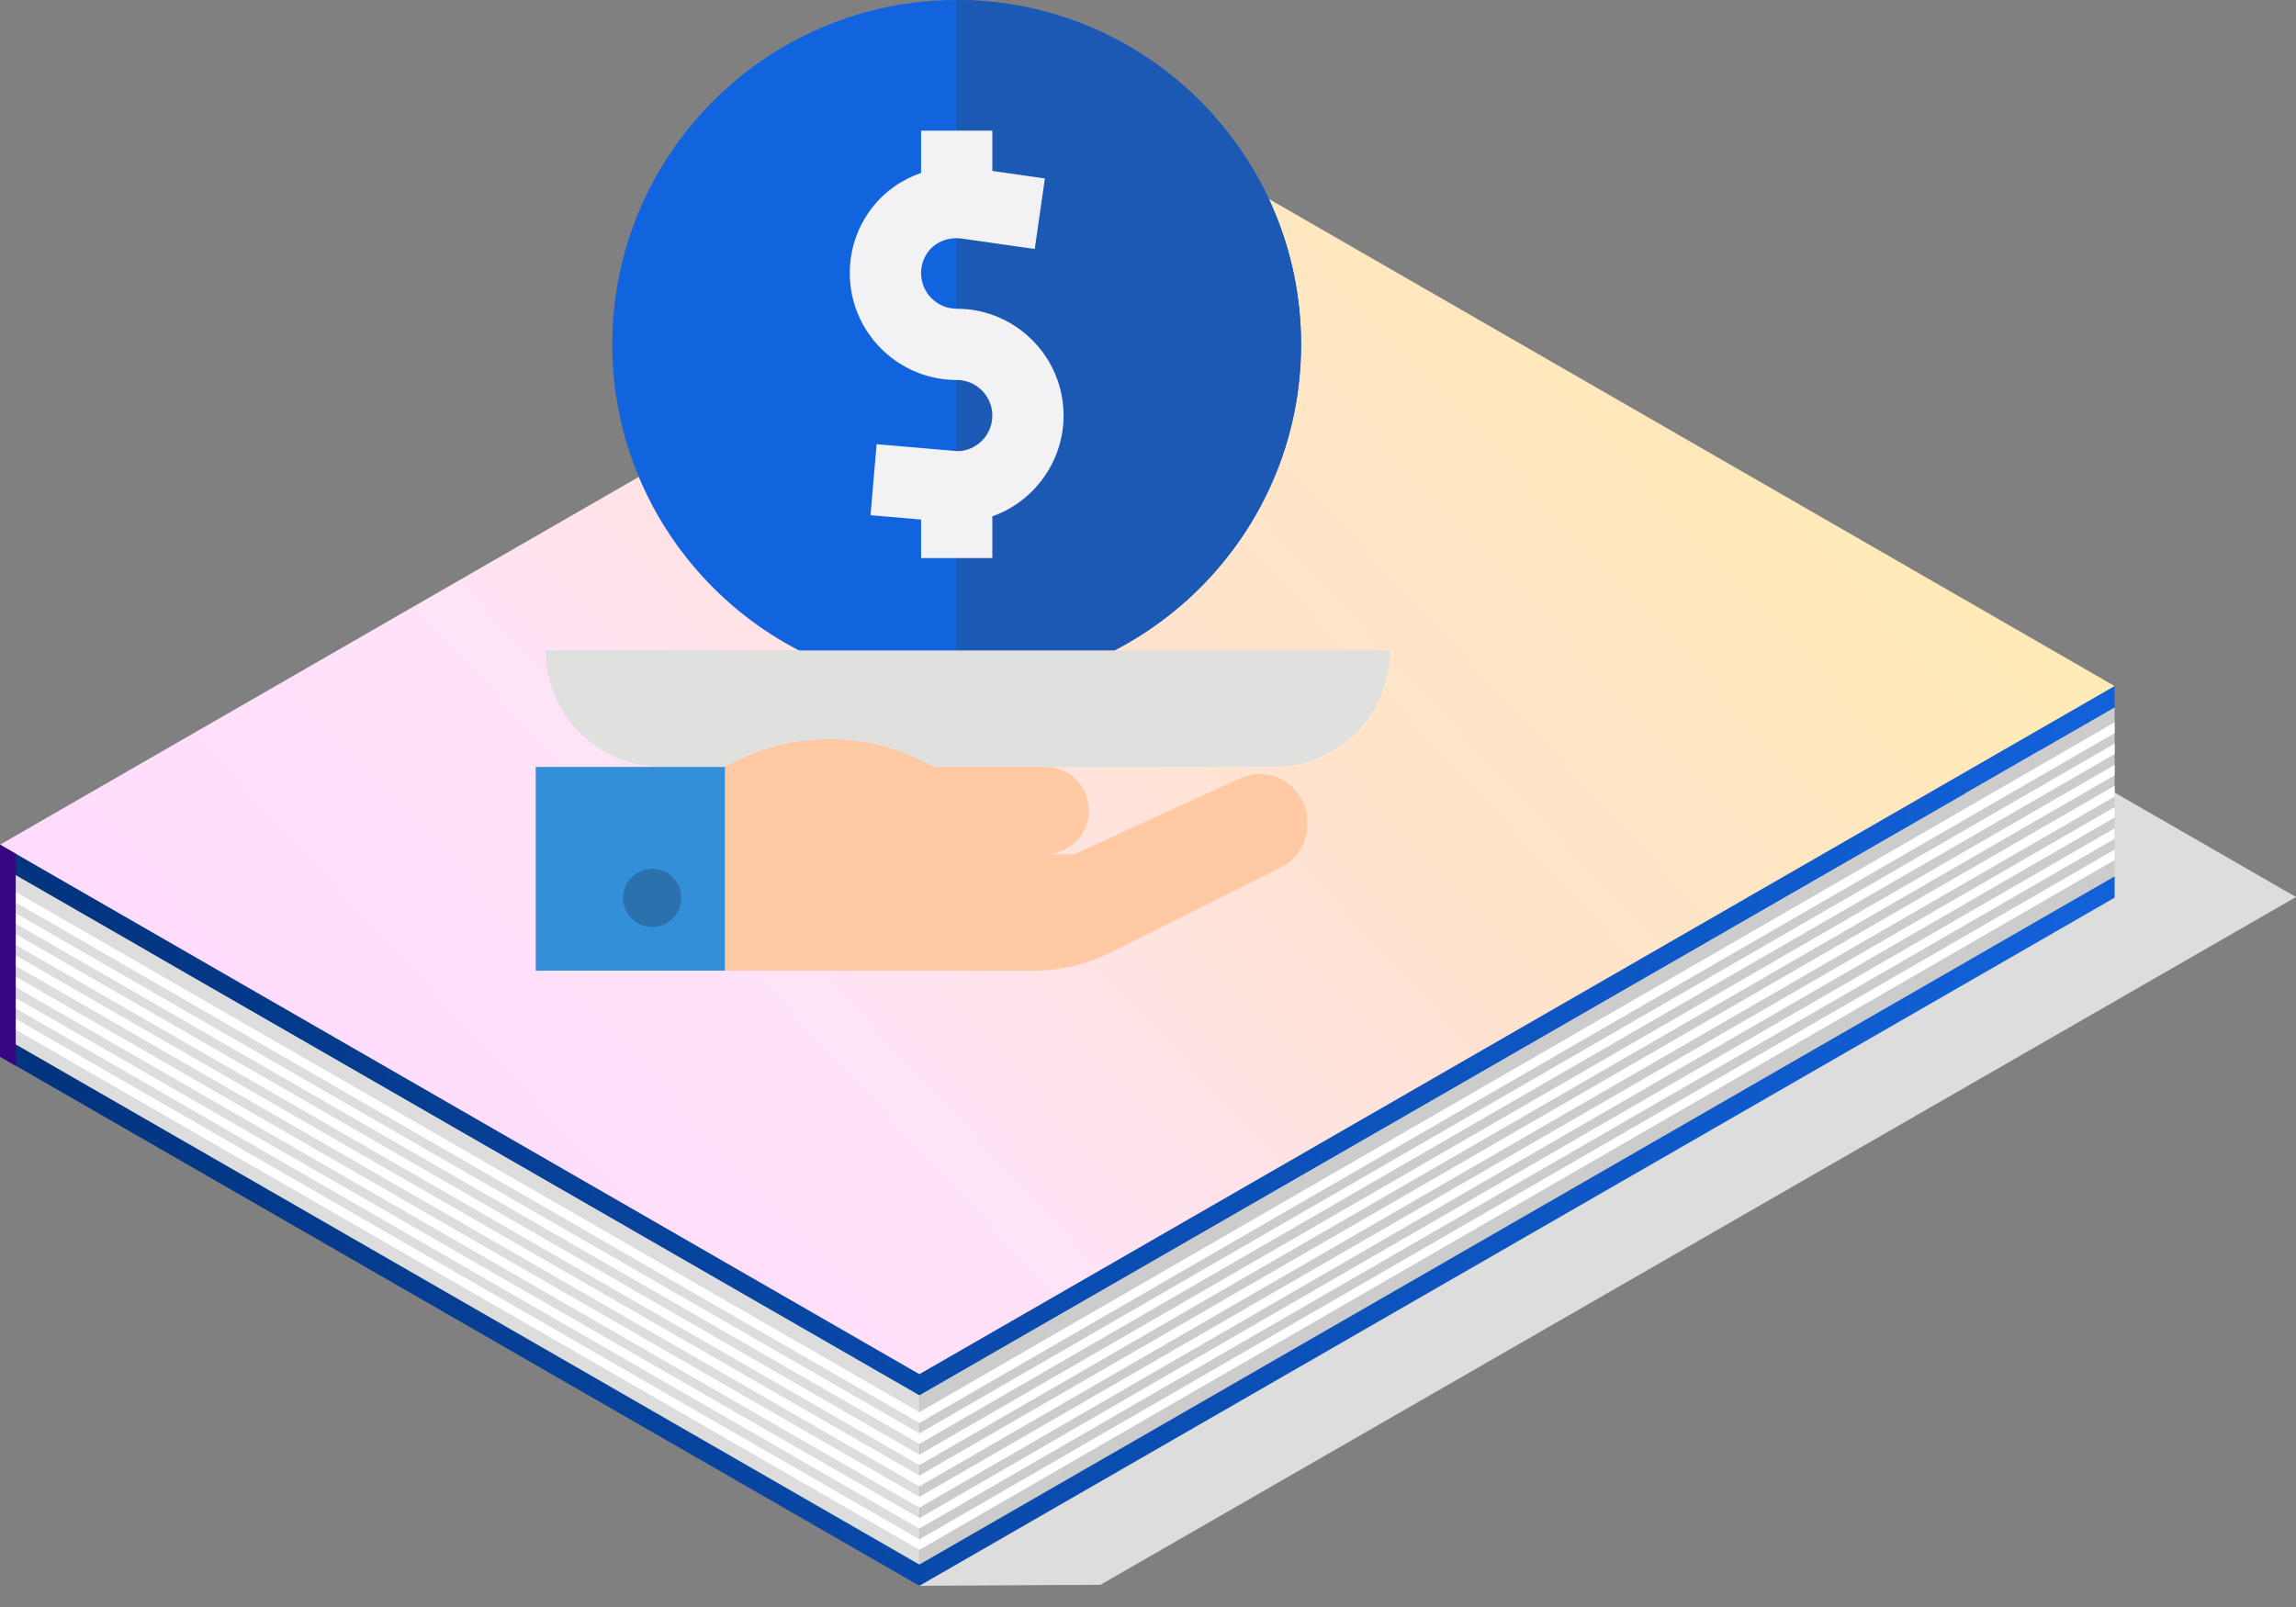 <svg width="60" height="42" viewBox="0 0 60 42" fill="none" xmlns="http://www.w3.org/2000/svg">
<rect x="0" y="0" width="60" height="42" fill="#808080" stroke="none"/>
<path d="M28.757 41.42L24.026 41.446L4.731 27.59L35.966 9.604L60 23.444L28.757 41.42Z" fill="#DDDDDD"/>
<path d="M24.026 41.446L0 27.616V27.06L31.234 9.63L55.26 22.905V23.461L24.026 41.446Z" fill="url(#paint0_linear)"/>
<path d="M24.026 40.89L55.26 22.905V18.486L24.026 36.462V40.89Z" fill="#CCCCCC"/>
<path d="M24.026 40.891L0 27.06V22.632L24.026 36.463V40.891Z" fill="#DDDDDD"/>
<path d="M24.026 37.189L0 23.35V23.076L24.026 36.907V37.189Z" fill="white"/>
<path d="M24.026 37.736L0 23.905V23.632L24.026 37.463V37.736Z" fill="white"/>
<path d="M24.026 38.292L0 24.461V24.179L24.026 38.018V38.292Z" fill="white"/>
<path d="M24.026 38.847L0 25.008V24.734L24.026 38.565V38.847Z" fill="white"/>
<path d="M24.026 39.403L0 25.564V25.29L24.026 39.121V39.403Z" fill="white"/>
<path d="M24.026 39.95L0 26.119V25.846L24.026 39.676V39.95Z" fill="white"/>
<path d="M24.026 40.505L0 26.675V26.393L24.026 40.232V40.505Z" fill="white"/>
<path d="M24.026 37.189L55.26 19.161V18.879L24.026 36.907V37.189Z" fill="white"/>
<path d="M24.026 37.736L55.26 19.708V19.435L24.026 37.462V37.736Z" fill="white"/>
<path d="M24.026 38.291L55.26 20.263V19.99L24.026 38.018V38.291Z" fill="white"/>
<path d="M24.026 38.847L55.26 20.819V20.537L24.026 38.565V38.847Z" fill="white"/>
<path d="M24.026 39.403L55.26 21.366V21.093L24.026 39.121V39.403Z" fill="white"/>
<path d="M24.026 39.95L55.26 21.922V21.649L24.026 39.677V39.95Z" fill="white"/>
<path d="M24.026 40.506L55.26 22.478V22.205L24.026 40.232V40.506Z" fill="white"/>
<path d="M24.026 36.462L0 22.632V22.076L31.234 4.646L55.26 17.93V18.486L24.026 36.462Z" fill="url(#paint1_linear)"/>
<path d="M24.026 35.915L0 22.076L31.234 4.091L55.26 17.93L24.026 35.915Z" fill="url(#paint2_linear)"/>
<path d="M0 27.615V22.076L0.411 22.315V27.854L0 27.615Z" fill="#360782"/>
<path d="M25 18C20.037 18 16 13.963 16 9C16 4.037 20.037 0 25 0C29.963 0 34 4.037 34 9C34 13.963 29.963 18 25 18Z" fill="#1264DE"/>
<path d="M25 0V18C29.963 18 34 13.963 34 9C34 4.037 29.963 0 25 0Z" fill="#1C59B4"/>
<path d="M27.794 10.862C27.794 9.322 26.541 8.069 25.001 8.069C24.487 8.069 24.07 7.651 24.07 7.138C24.07 6.93 24.137 6.733 24.263 6.569C24.46 6.315 24.796 6.187 25.138 6.236L27.041 6.508L27.305 4.664L25.932 4.468V3.414H24.07V4.519C23.568 4.692 23.12 5.003 22.79 5.43C22.409 5.923 22.207 6.514 22.207 7.138C22.207 8.678 23.46 9.931 25.001 9.931C25.514 9.931 25.932 10.348 25.932 10.862C25.932 11.328 25.585 11.724 25.124 11.785C25.078 11.791 25.019 11.791 24.951 11.785L22.908 11.61L22.749 13.465L24.07 13.579V14.586H25.932V13.495C27.025 13.107 27.794 12.061 27.794 10.862Z" fill="#F2F2F4"/>
<path d="M25.674 20.043H17.305C15.624 20.043 14.261 18.681 14.261 17H36.326C36.326 18.681 34.963 20.043 33.282 20.043H31.38" fill="#E0E0DE"/>
<path d="M24.301 19.99L24.398 20.043H27.315C27.945 20.043 28.456 20.554 28.456 21.184C28.456 21.815 27.945 22.326 27.315 22.326H28.076L32.402 20.344C32.786 20.168 33.235 20.2 33.591 20.428C33.947 20.657 34.163 21.051 34.163 21.475V21.557C34.162 22.028 33.896 22.458 33.475 22.668L29.04 24.886C28.406 25.203 27.707 25.369 26.998 25.369H18.946V20.043C20.601 19.097 22.628 19.077 24.301 19.99V19.99Z" fill="#FEC9A3"/>
<path d="M18.945 20.044H14V25.369H18.945V20.044Z" fill="#348FD9"/>
<path d="M16.282 23.467C16.282 23.887 16.623 24.228 17.043 24.228C17.463 24.228 17.804 23.887 17.804 23.467C17.804 23.047 17.463 22.706 17.043 22.706C16.623 22.706 16.282 23.047 16.282 23.467Z" fill="#2A71AD"/>
<defs>
<linearGradient id="paint0_linear" x1="0" y1="9.63" x2="58.633" y2="18.1" gradientUnits="userSpaceOnUse">
<stop stop-color="#013179"/>
<stop offset="1" stop-color="#1264DE"/>
</linearGradient>
<linearGradient id="paint1_linear" x1="0" y1="4.646" x2="58.633" y2="13.116" gradientUnits="userSpaceOnUse">
<stop stop-color="#013179"/>
<stop offset="1" stop-color="#1264DE"/>
</linearGradient>
<linearGradient id="paint2_linear" x1="5.53" y1="28.026" x2="37.217" y2="-1.461" gradientUnits="userSpaceOnUse">
<stop stop-color="#FFDBFE"/>
<stop offset="0.3" stop-color="#FFE3F7"/>
<stop offset="0.6" stop-color="#FFE3CE"/>
<stop offset="1" stop-color="#FFEBB6"/>
</linearGradient>
</defs>
</svg>
